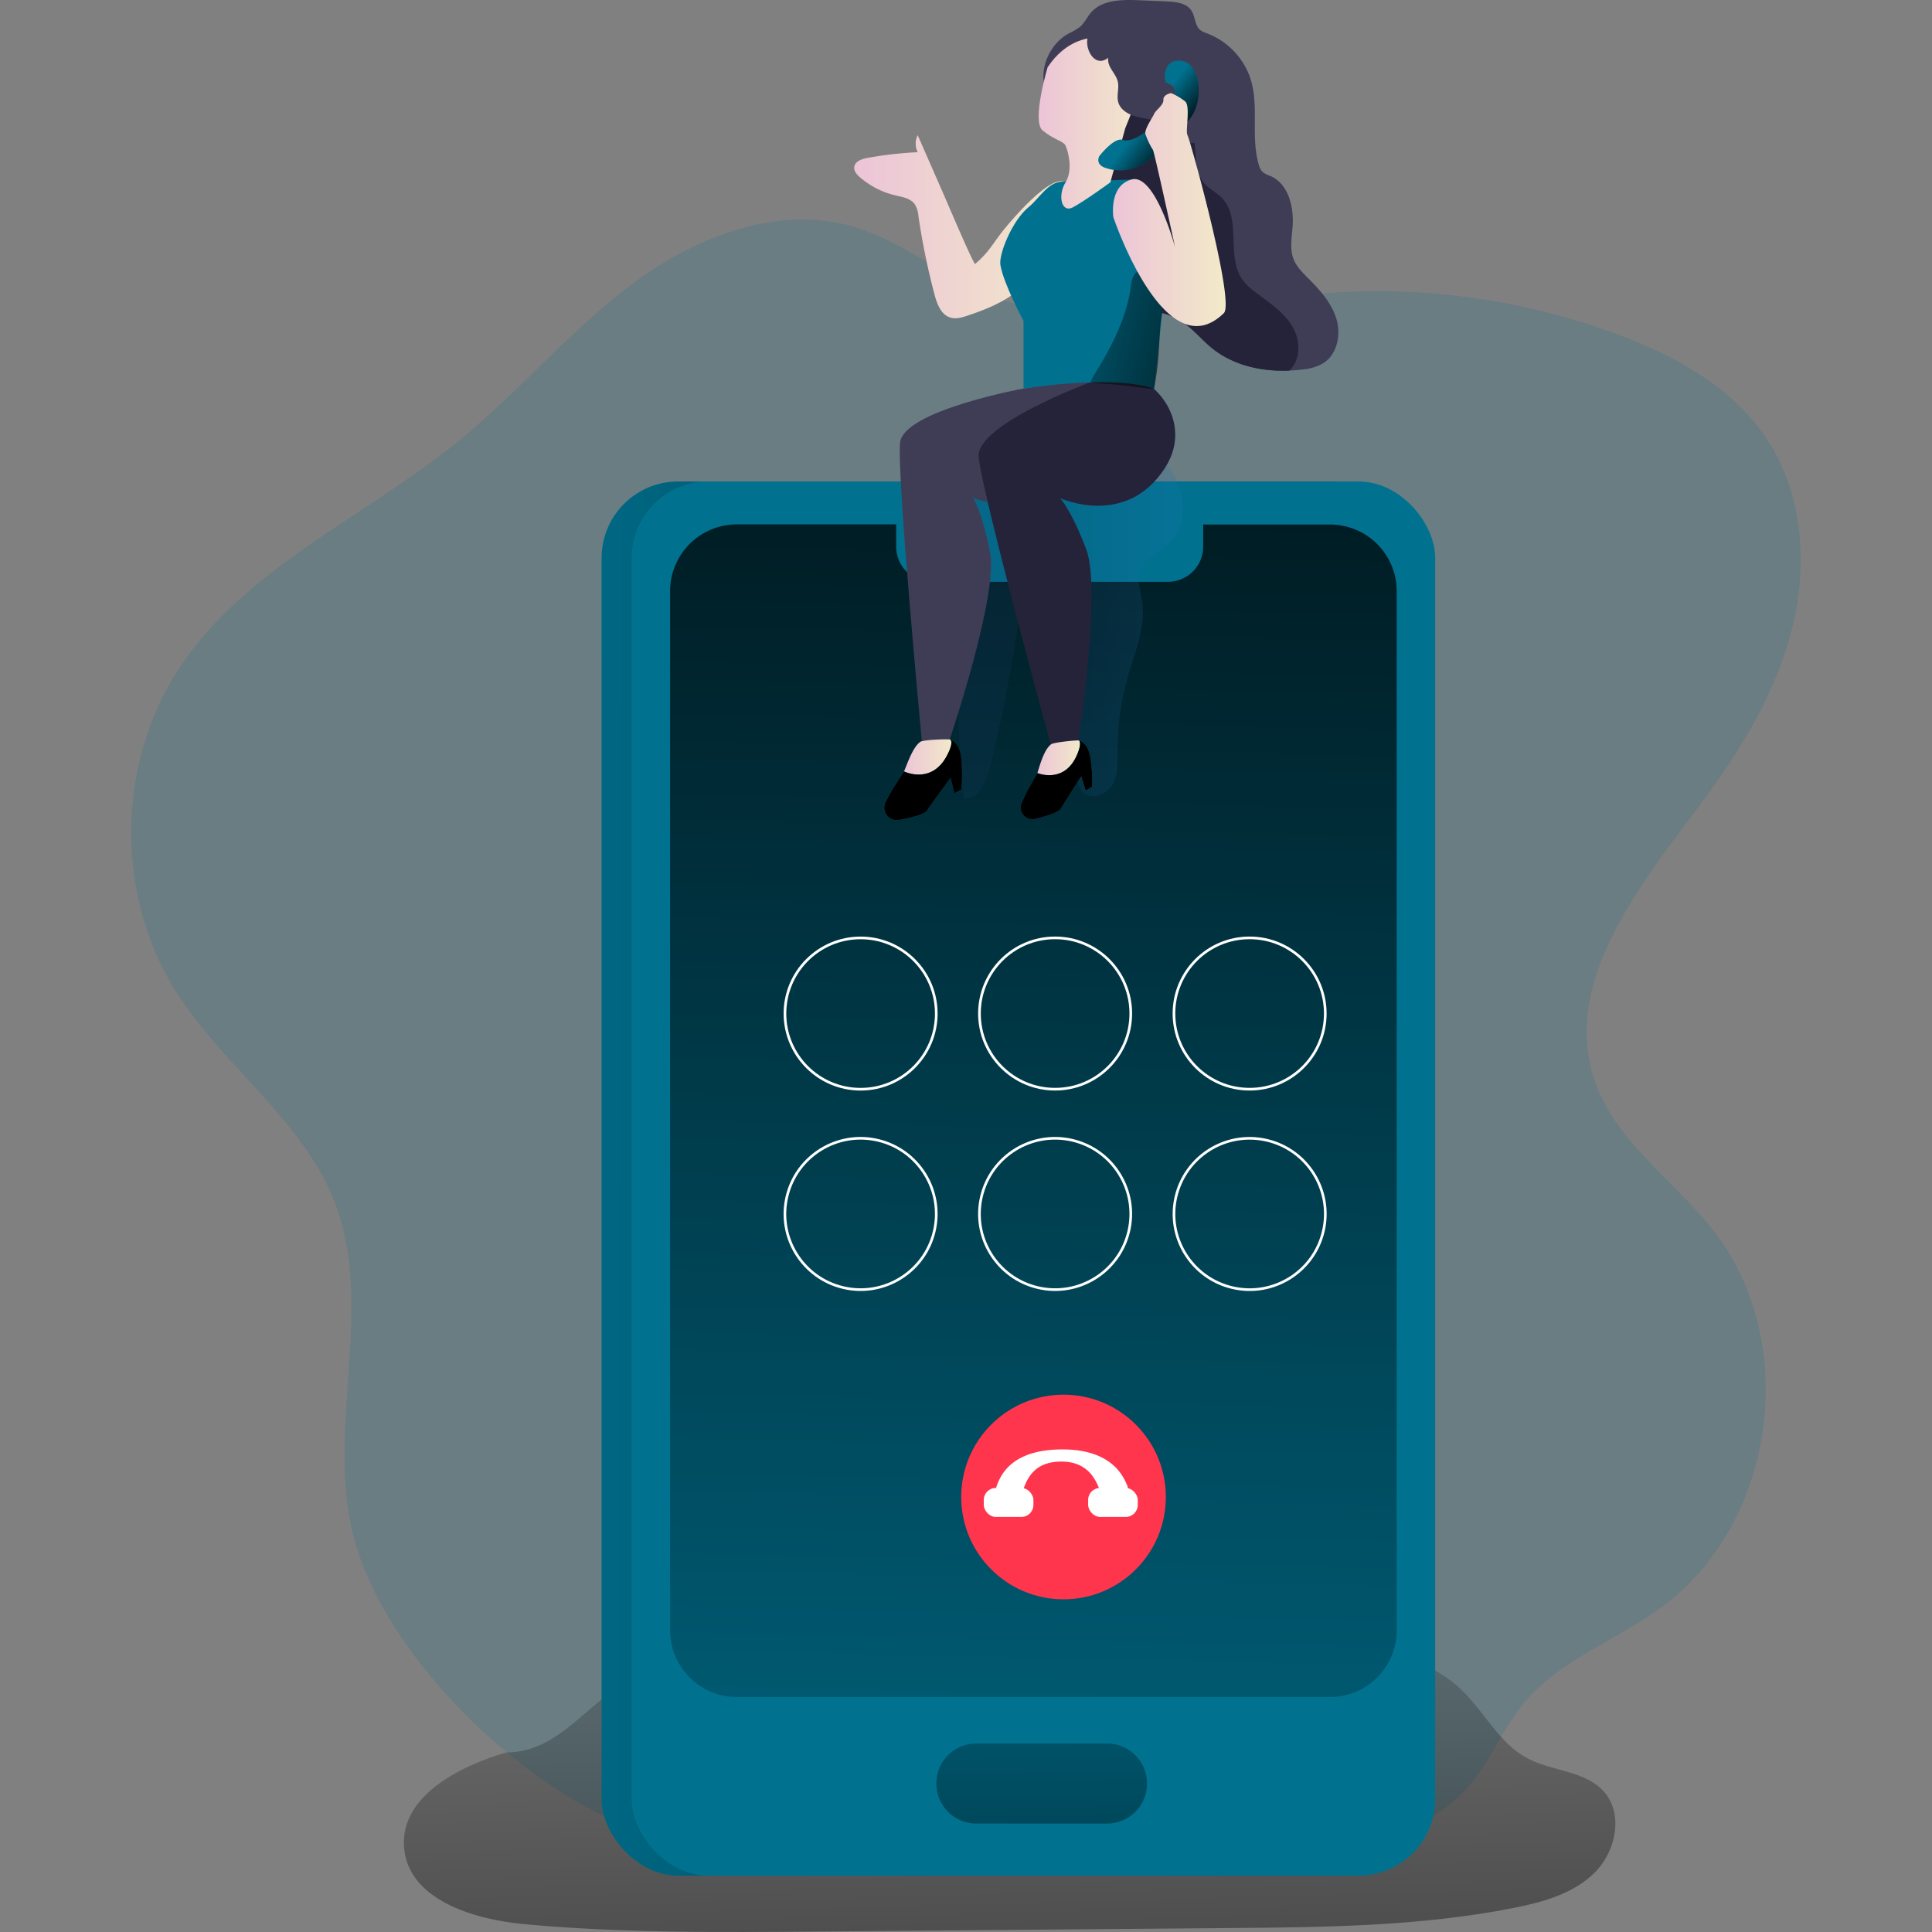 <svg xmlns="http://www.w3.org/2000/svg" xmlns:svgjs="http://svgjs.com/svgjs" xmlns:xlink="http://www.w3.org/1999/xlink" width="288" height="288"><rect width="100%" height="100%" fill="#808080" stroke="none"/><svg xmlns="http://www.w3.org/2000/svg" xmlns:xlink="http://www.w3.org/1999/xlink" width="288" height="288" data-name="Layer 1" viewBox="0 0 516.06 597.27"><defs><linearGradient id="c" x1="268.43" x2="277.72" y1="449.17" y2="802.25" gradientUnits="userSpaceOnUse"><stop class="stopColor000000 svgShape" offset=".01" stop-opacity="0"/><stop class="stopColor000000 svgShape" offset=".91" stop-opacity=".85"/><stop class="stopColor000000 svgShape" offset=".93" stop-opacity=".89"/><stop class="stopColor000000 svgShape" offset=".98"/></linearGradient><linearGradient id="a" x1="85.98" x2="622.35" y1="236.18" y2="234.49" gradientTransform="matrix(1 0 0 -1 -.01 599.99)" gradientUnits="userSpaceOnUse"><stop class="stopColor000000 svgShape" offset=".01" stop-opacity="0"/><stop class="stopColor000000 svgShape" offset=".93" stop-opacity=".89"/><stop class="stopColor000000 svgShape" offset=".98"/></linearGradient><linearGradient id="d" x1="406.51" x2="420.76" y1="854.89" y2="182.04" gradientTransform="translate(-134.9 -168)" xlink:href="#a"/><linearGradient id="e" x1="410.36" x2="483.26" y1="359.69" y2="359.69" gradientTransform="translate(-134.9 -168)" gradientUnits="userSpaceOnUse"><stop class="stopColor183866 svgShape" offset="0" stop-color="#183866"/><stop class="stopColor1a7fc1 svgShape" offset="1" stop-color="#258ed2"/></linearGradient><linearGradient id="f" x1="414.46" x2="419.91" y1="618.62" y2="911.9" gradientTransform="translate(-134.9 -168)" xlink:href="#a"/><linearGradient id="b" x1="358.37" x2="426.15" y1="238.09" y2="238.09" gradientTransform="translate(-134.9 -168)" gradientUnits="userSpaceOnUse"><stop class="stopColorecc4d7 svgShape" offset="0" stop-color="#ecc4d7"/><stop class="stopColorefd4d1 svgShape" offset=".42" stop-color="#efd4d1"/><stop class="stopColorf2eac9 svgShape" offset="1" stop-color="#f2eac9"/></linearGradient><linearGradient id="g" x1="403.48" x2="491.46" y1="260.17" y2="281.91" gradientTransform="translate(-134.9 -168)" xlink:href="#a"/><linearGradient id="h" x1="415.4" x2="448.55" y1="206.03" y2="206.03" xlink:href="#b"/><linearGradient id="i" x1="313.98" x2="325.24" y1="564.04" y2="555.45" gradientTransform="matrix(1 0 0 -1 0 600)" xlink:href="#a"/><linearGradient id="j" x1="373.54" x2="388.88" y1="402.51" y2="402.51" xlink:href="#b"/><linearGradient id="k" x1="414.79" x2="428.57" y1="402.86" y2="402.86" xlink:href="#b"/><linearGradient id="l" x1="244.47" x2="255.59" y1="241.18" y2="251.46" xlink:href="#a"/><linearGradient id="m" x1="283.08" x2="293.92" y1="238.55" y2="250.8" xlink:href="#a"/><linearGradient id="n" x1="438.37" x2="473.22" y1="232.8" y2="232.8" xlink:href="#b"/></defs><path fill="#007290" d="M67.87,471.39c-6.68-32.72,7-68.21-4.87-99.42-9.79-25.68-34.68-42.32-49.29-65.6C-5,276.55-4.51,235.79,14.93,206.44c20.56-31,57.26-46.53,86.14-70,18.83-15.32,34.54-34.28,54-48.77s44.68-24.33,68-17.6c15,4.32,27.29,14.87,41.64,20.88,32.39,13.58,69.1,2.45,104.13-.27a213.36,213.36,0,0,1,90.09,12.51c18.23,6.72,36.27,16.62,46.89,32.89,11.17,17.12,12.52,39.33,7.36,59.11S497,232.7,484.74,249.08c-19,25.38-42.6,55-32.37,85,6.48,19,24.88,31,37.12,46.88C516,415.42,508.1,471.1,473.1,496.83c-14.21,10.44-32,16.51-43.08,30.23-6.13,7.59-9.71,17-16,24.49-16.24,19.49-45.12,21-70.48,20.8q-46.17-.36-92.32-1.44c-27.09-.63-64.49,4.74-90.34-3.39C122.61,555.46,76,511.08,67.87,471.39Z" opacity=".18" transform="translate(-.01 -.01)" style="isolation:isolate" class="color0dc07c svgShape"/><path fill="url(#c)" d="M115.89,541.78c-15,4.38-32.81,13.8-31.57,29.38,1.27,15.94,21.11,22.2,37,23.68,30.26,2.8,60.72,2.55,91.11,2.29l127.13-1.07c29.35-.25,58.9-.52,87.69-6.2,9.12-1.8,18.61-4.4,25.2-11s8.94-18.23,2.68-25.11c-5.83-6.4-15.94-6.11-23.58-10.19-8.54-4.56-13.1-14-20-20.79C396.4,508,372.6,508,351.43,508.91L212.8,515c-17.22.75-41-2.6-57.19,4C141.81,524.52,133.1,541.78,115.89,541.78Z" transform="translate(-.01 -.01)"/><rect width="248.42" height="430.99" x="145.38" y="148.85" fill="#007290" class="color0dc07c svgShape" rx="23.66"/><rect width="248.42" height="430.99" x="145.38" y="148.85" fill="url(#a)" rx="23.66"/><rect width="248.42" height="430.99" x="154.66" y="148.85" fill="#007290" class="color0dc07c svgShape" rx="23.66"/><path fill="url(#d)" d="M391.2,182.76V504a20.64,20.64,0,0,1-20.64,20.64H187.2A20.65,20.65,0,0,1,166.56,504V182.76a20.65,20.65,0,0,1,20.64-20.64h49.25V169a10.87,10.87,0,0,0,10.87,10.87h73.17A10.87,10.87,0,0,0,331.36,169h0v-6.84h39.2A20.64,20.64,0,0,1,391.2,182.76Z" transform="translate(-.01 -.01)"/><path fill="url(#e)" d="M321.1,167.55c-3.05,2.88-7.55,4.58-9.06,8.5-1.25,3.24,0,6.84.5,10.28,1,7.73-2.27,15.26-4.44,22.75a80.87,80.87,0,0,0-3.19,22.78c0,3.78.23,7.83-1.76,11s-7.28,4.58-9.48,1.51a7.53,7.53,0,0,1-1-2.22c-3.57-11.45-1.42-23.82-1.57-35.85s-3.9-25.55-14.58-31.08a482.06,482.06,0,0,1-11.1,62.07c-1.08,4.4-3.44,9.75-8,9.65-.84-6.48-1.17-13-1.5-19.54Q254,190.22,252.18,153c-.1-2-.18-4.22.75-6,1.39-2.76,4.62-4,7.59-4.86a138.89,138.89,0,0,1,34.7-5.67c7.87-.28,19.47,1.26,25.12,7.62C325.61,150,327.19,161.79,321.1,167.55Z" opacity=".19" transform="translate(-.01 -.01)" style="isolation:isolate"/><path fill="url(#f)" d="M301.67,563.75H261.23a12.36,12.36,0,0,1-12.36-12.36h0A12.35,12.35,0,0,1,261.18,539h40.49A12.35,12.35,0,0,1,314,551.35h0a12.35,12.35,0,0,1-12.3,12.4h0Z" transform="translate(-.01 -.01)"/><circle cx="225.45" cy="313.34" r="23.39" fill="none" stroke="#fff" stroke-miterlimit="10" stroke-width=".82" class="colorStrokefff svgStroke"/><circle cx="285.58" cy="313.33" r="23.39" fill="none" stroke="#fff" stroke-miterlimit="10" stroke-width=".82" class="colorStrokefff svgStroke"/><circle cx="345.71" cy="313.33" r="23.39" fill="none" stroke="#fff" stroke-miterlimit="10" stroke-width=".82" class="colorStrokefff svgStroke"/><circle cx="225.46" cy="375.31" r="23.39" fill="none" stroke="#fff" stroke-miterlimit="10" stroke-width=".82" class="colorStrokefff svgStroke" transform="rotate(-76.72 225.44 375.31)"/><circle cx="285.59" cy="375.31" r="23.39" fill="none" stroke="#fff" stroke-miterlimit="10" stroke-width=".82" class="colorStrokefff svgStroke" transform="rotate(-76.72 285.57 375.308)"/><circle cx="288.18" cy="462.79" r="31.63" fill="#ff354e" class="colorff354e svgShape"/><circle cx="345.72" cy="375.31" r="23.39" fill="none" stroke="#fff" stroke-miterlimit="10" stroke-width=".82" class="colorStrokefff svgStroke" transform="rotate(-76.72 345.712 375.304)"/><path fill="#fff" d="M268.74,461.24a1.34,1.34,0,0,1-1.32-1.36h0a1.38,1.38,0,0,1,.1-.49c1.08-2.74,4-11.3,20.35-11.3,15.44,0,18.92,8.54,20.06,11.28a1.34,1.34,0,0,1-.7,1.76,1.26,1.26,0,0,1-.51.11h-6.18a1.31,1.31,0,0,1-1.15-.68c-.81-1.5-2.65-8.71-11.81-8.71-7.46,0-10.23,4-11.77,8.48a1.33,1.33,0,0,1-1.25.91Z" class="colorfff svgShape" transform="translate(-.01 -.01)"/><rect width="15.34" height="8.95" x="263.53" y="460" fill="#fff" class="colorfff svgShape" rx="3.7"/><rect width="15.34" height="8.95" x="295.79" y="460" fill="#fff" class="colorfff svgShape" rx="3.7"/><path fill="url(#b)" d="M260.81,81.67c-1.59-2.62-7.65-16.9-9.87-22L243.1,41.78a6,6,0,0,0,0,5.28,119.42,119.42,0,0,0-15.54,1.77c-1.77.32-3.93,1.1-4.08,2.89-.11,1.22.82,2.26,1.74,3.07a25.71,25.71,0,0,0,10.88,5.59c2.23.53,4.79.91,6.11,2.78a8.25,8.25,0,0,1,1.12,3.62,217.52,217.52,0,0,0,5,24.37c.76,2.86,2,6.1,4.76,7,1.8.59,3.75,0,5.54-.6,5.44-1.83,10.89-4,15.33-7.63,5.33-4.38,24-28,14.76-33.56C284.25,53.63,272,68.2,269.61,71.17,266,75.73,265.25,77.82,260.81,81.67Z" transform="translate(-.01 -.01)"/><path fill="#3f3d56" d="M368.4,112.35a15.33,15.33,0,0,1-6.22,1.86c-1.4.19-2.83.31-4.25.37-8.53.35-17.26-1.61-23.84-6.94-3.5-2.84-6.33-6.55-10.23-8.82a25.72,25.72,0,0,0-9.64-2.89c-2.74-.37-5.54-.54-8.27-.87-6.1-.73-12.8-2.85-15.63-8.31-2-3.76-1.61-8.27-1-12.47,1.16-8,3.07-16,3.41-24.15.19-4.4-.14-9-2.5-12.73-1.58-2.48-3.94-4.34-5.79-6.62-5.18-6.4-1.6-16.54,5.21-20.35a21.1,21.1,0,0,0,3.67-2.15c1.39-1.22,2.15-3,3.37-4.4,3.41-3.94,9.41-4,14.56-3.81l8.85.38c2.86.12,6.16.49,7.68,2.91,1.17,1.86,1,4.56,2.67,5.93a7.08,7.08,0,0,0,2,1A22.59,22.59,0,0,1,346.1,24.7c2.55,8.46-.07,17.83,2.47,26.28a5,5,0,0,0,1.09,2.13,7.8,7.8,0,0,0,2.52,1.32c5.56,2.45,7.28,9.57,6.83,15.62-.25,3.41-.94,7,.32,10.14.91,2.28,2.73,4.06,4.46,5.8,3.65,3.65,7.25,7.64,8.75,12.58S372.79,109.64,368.4,112.35Z" class="color3f3d56 svgShape" transform="translate(-.01 -.01)"/><path fill="#25233a" d="M357.93,114.58c-8.53.35-17.26-1.61-23.84-6.94-3.5-2.84-6.33-6.55-10.23-8.82a25.72,25.72,0,0,0-9.64-2.89c-3.59-4-7.14-8.07-10.58-12.21-2.66-3.2-5.28-6.51-6.87-10.36s-2-7.76-2.51-11.76c-1.35-11.15-2.66-22.71.83-33.38a15.43,15.43,0,0,1,2-4.32c6-8.3,21.92-7,27.15,1.34A24.4,24.4,0,0,1,327,32.91a90.83,90.83,0,0,1,1.88,13.23c.24,3.71.38,7.76,2.81,10.57,1.52,1.75,3.75,2.76,5.39,4.41,6.28,6.29,1.31,18,6.38,25.32a20,20,0,0,0,4.65,4.35c4,3,8.4,5.94,10.92,10.31S361.57,111.4,357.93,114.58Z" class="color25233a svgShape" transform="translate(-.01 -.01)"/><path fill="#3f3d56" d="M275.82,120.12s-37.09,6.79-38.16,16.72S244.38,229,244.38,229h8.49s15.25-45,12.62-58.23-5.3-16.91-5.3-16.91,15.45,7.63,30.06-9.2,8.09-28.08,8.09-28.08Z" class="color3f3d56 svgShape" transform="translate(-.01 -.01)"/><path fill="#25233a" d="M296.68,118.1s-35.37,13.06-34.73,23,22.41,89.62,22.41,89.62l8.37-1.46s7.31-46.92,2.45-59.54S287.1,154,287.1,154s20.46,9.4,32.48-9.37c10.18-15.92-6.68-32.06-17.06-28.51Z" class="color25233a svgShape" transform="translate(-.01 -.01)"/><path fill="#007290" d="M275.82,120.12V99.23s-6.14-11.4-7.14-17.27c-.58-3.4,3.71-13.83,8.65-17.86,3.44-2.8,6-7.79,10.4-7.93l21.59-.65,10.58,30-3.73,34.78S307.1,115.6,275.82,120.12Z" class="color0dc07c svgShape" transform="translate(-.01 -.01)"/><path fill="url(#g)" d="M298,115.34c-.25.41-1.47,2.3-1.35,2.76s5.75.61,7.77.81c3.44.34,8.28,1,11.72,1.38,2.33-11.43,1.17-18.66,2.87-24.83a5.51,5.51,0,0,0,.47-2.3c-.2-1.38-5.13-8.47-6.36-9-4-1.73-4,4.32-4.46,6.56C307,99.57,302.7,107.74,298,115.34Z" transform="translate(-.01 -.01)"/><path fill="url(#h)" d="M283.28,20.79s-5,16.67-1.58,19.53,6.4,3.26,7.1,4.68,2.46,7.45,0,11.41-1.29,9.59,2.3,7.69,11.57-7.73,11.57-7.73l4.6-16.73s7.36-17.54,6.22-21.38S294.42,4.13,283.28,20.79Z" transform="translate(-.01 -.01)"/><path fill="#3f3d56" d="M304.94,25.14c.54,2.1-.42,4.38.17,6.47.73,2.58,3.53,4,6.14,4.59s5.44.8,7.67,2.31c2.52,1.7,4.06,5,7,5.65a9.32,9.32,0,0,0,4.38-.42c3.24-.84,6.73-1.84,8.77-4.5a9.85,9.85,0,0,0,1.83-5c.72-7.06-4.12-13.72-10.15-17.47s-13.15-5.21-20-7c-3.8-1-12.8-3.82-14.9,1.3-1.49,3.63,1.91,10.23,6.16,6.8C301.6,20.69,304.29,22.58,304.94,25.14Z" class="color3f3d56 svgShape" transform="translate(-.01 -.01)"/><path fill="#007290" d="M313.68,40.66s-4.43,3.58-7.12,2.6-7.3,5-7.3,5-1.42,2.42,1.72,3.6a13.91,13.91,0,0,0,10.79-.61c5.74-2.91,12.33-11.25,14.79-13.71,5.41-5.51,4.2-18-1.93-18.73s-5.12,6.23-4.9,6.55a6.92,6.92,0,0,0,1.34.72,2.72,2.72,0,0,1,1.38,3.59v0a3.24,3.24,0,0,1-.17.32C320,33.63,316,39.71,313.68,40.66Z" class="color0dc07c svgShape" transform="translate(-.01 -.01)"/><path fill="url(#i)" d="M313.68,40.66s-4.43,3.58-7.12,2.6-7.3,5-7.3,5-1.42,2.42,1.72,3.6a13.91,13.91,0,0,0,10.79-.61c5.74-2.91,12.33-11.25,14.79-13.71,5.41-5.51,4.2-18-1.93-18.73s-5.12,6.23-4.9,6.55a6.92,6.92,0,0,0,1.34.72,2.72,2.72,0,0,1,1.38,3.59v0a3.24,3.24,0,0,1-.17.32C320,33.63,316,39.71,313.68,40.66Z" transform="translate(-.01 -.01)"/><path fill="url(#j)" d="M238.87,238.5a1.92,1.92,0,0,0-.21,1,1.26,1.26,0,0,0,1,.91,3.58,3.58,0,0,0,1.42-.07c3.07-.47,6.28-.61,8.75-2.49s5.54-6.67,3.4-9.18c0-.25-8.37,0-9.29.66C241.57,231,240,235.9,238.87,238.5Z" transform="translate(-.01 -.01)"/><path fill="#007290" d="M235.26,244.05l3.61-5.55s8.3,4.09,13.1-4.57c2.46-4.45,1.26-5.23,1.26-5.23s2.91.65,3.38,5.91a53.15,53.15,0,0,1,0,9.44l-2.17,1.2-1.17-4.76S247.73,248,246,250.55c-.88,1.31-5,2.3-8.71,2.95a3.86,3.86,0,0,1-4.46-3.15v0a3.82,3.82,0,0,1,.33-2.33C233.75,246.86,234.43,245.56,235.26,244.05Z" class="color0dc07c svgShape" transform="translate(-.01 -.01)"/><path fill="url(#k)" d="M280.1,239a1.71,1.71,0,0,0-.13,1,1.2,1.2,0,0,0,1,.79,3.33,3.33,0,0,0,1.33-.15c2.86-.62,6.29-1.34,8.5-3.26s3.87-6.62,2.22-8.43c0-.22-7.87.5-8.7,1.17C282.1,231.87,280.91,236.52,280.1,239Z" transform="translate(-.01 -.01)"/><path fill="#007290" d="M277,244.46l3.1-5.46s8,3.36,12-5.06c2-4.33.88-5,.88-5s2.77.45,3.52,5.36a49.64,49.64,0,0,1,.55,8.87l-2,1.26L293.67,240s-4.76,7.42-6.21,9.88c-.75,1.28-4.54,2.46-8,3.29a3.64,3.64,0,0,1-4.41-2.63v0a3.59,3.59,0,0,1,.2-2.35C275.73,247.19,276.3,245.93,277,244.46Z" class="color0dc07c svgShape" transform="translate(-.01 -.01)"/><path fill="url(#l)" d="M235.26,244.05l3.61-5.55s8.3,4.09,13.1-4.57c2.46-4.45,1.26-5.23,1.26-5.23s2.91.65,3.38,5.91a53.15,53.15,0,0,1,0,9.44l-2.17,1.2-1.17-4.76S247.73,248,246,250.55c-.88,1.31-5,2.3-8.71,2.95a3.86,3.86,0,0,1-4.46-3.15v0a3.82,3.82,0,0,1,.33-2.33C233.75,246.86,234.43,245.56,235.26,244.05Z" transform="translate(-.01 -.01)"/><path fill="url(#m)" d="M277,244.46l3.1-5.46s8,3.36,12-5.06c2-4.33.88-5,.88-5s2.77.45,3.52,5.36a49.64,49.64,0,0,1,.55,8.87l-2,1.26L293.67,240s-4.76,7.42-6.21,9.88c-.75,1.28-4.54,2.46-8,3.29a3.64,3.64,0,0,1-4.41-2.63v0a3.59,3.59,0,0,1,.2-2.35C275.73,247.19,276.3,245.93,277,244.46Z" transform="translate(-.01 -.01)"/><path fill="url(#n)" d="M303.6,67.17s15.93,47.45,34.15,29.64c3.53-3.45-10.49-53.83-11.23-55s1-9-.74-10.45a18.61,18.61,0,0,0-4.34-2.57s-2.46.4-2.37,2.07-2.36,3.16-2.86,4.34-3.11,4.8-2.69,6.3a22.88,22.88,0,0,0,2.31,4.84c.38.39,6.86,30.14,6.86,30.14s-6.15-22.83-13.37-21S303.6,67.17,303.6,67.17Z" transform="translate(-.01 -.01)"/></svg></svg>